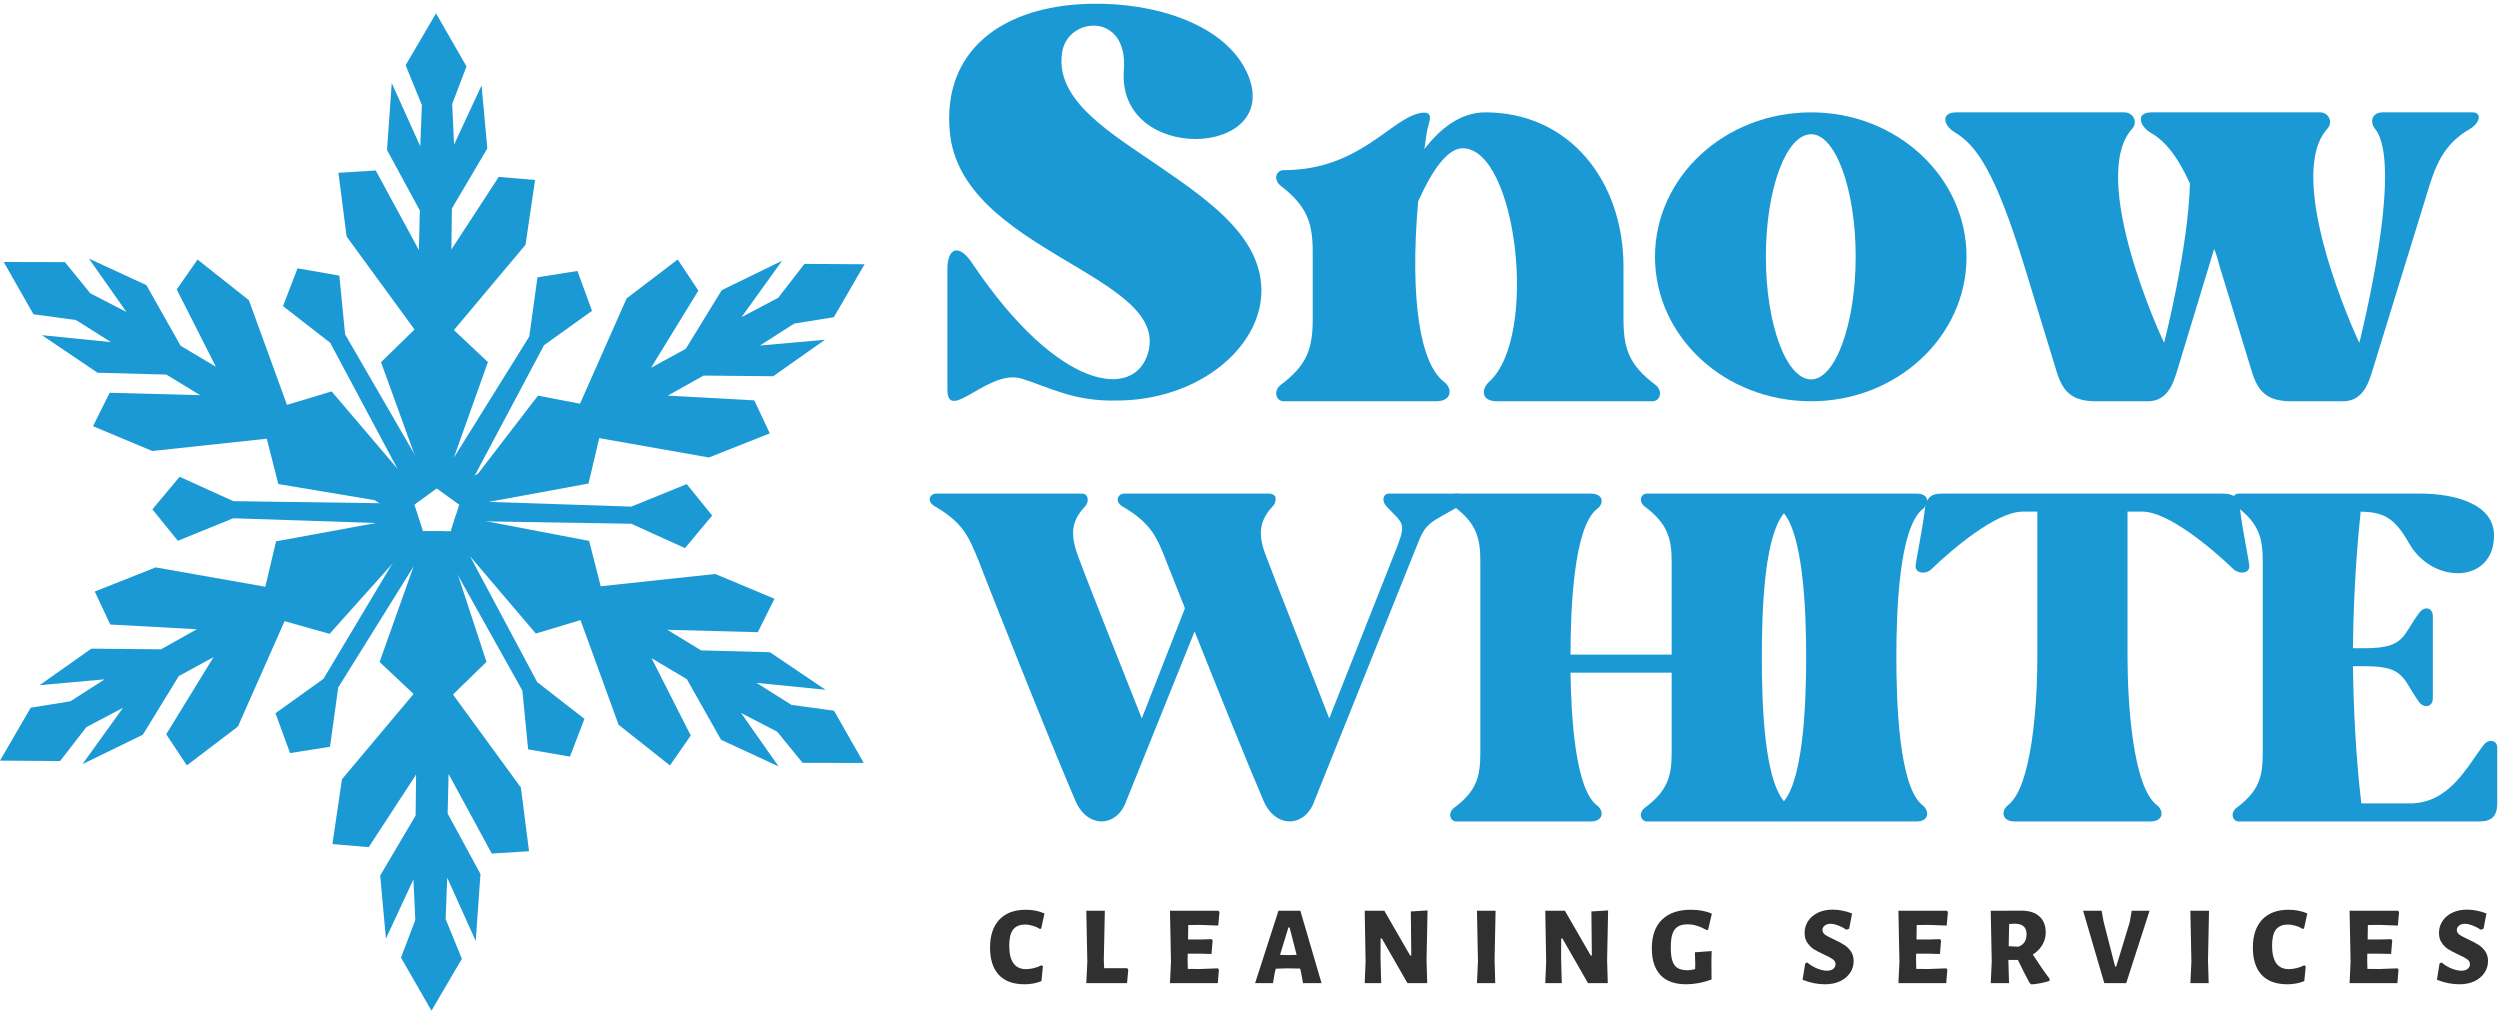 <svg xmlns="http://www.w3.org/2000/svg" width="253" height="103" viewBox="0 0 253 103" fill="none"><path d="M117.526 16.982C112.469 13.505 106.701 10.186 107.491 5.287C108.044 1.652 114.208 1.178 113.734 7.104C113.022 16.666 129.774 15.954 126.298 7.578C124.085 2.363 116.657 0.23 110.415 0.388H110.178C101.407 0.625 95.401 5.129 96.112 13.268C97.139 25.437 118.475 27.807 116.183 35.709C114.84 40.45 107.175 39.66 98.483 26.78C97.061 24.567 95.875 25.042 95.875 27.254V39.423C95.875 42.9 100.063 37.289 103.382 38.317C106.227 39.186 108.676 40.687 113.259 40.529H113.496C122.11 40.292 128.51 34.287 127.562 28.202C126.851 23.461 122.11 20.142 117.526 16.982Z" fill="#1B99D5"></path><path d="M167.538 38.949C164.772 36.894 164.298 35.156 164.298 32.232V27.017C164.298 18.325 158.845 11.371 150.311 11.371C147.783 11.371 145.728 13.031 144.148 15.085L144.385 13.426C144.543 12.399 145.333 11.134 143.674 11.45C140.671 12.082 137.51 17.219 129.924 17.219C129.134 17.219 128.818 18.167 129.608 18.799C132.374 20.933 132.848 22.671 132.848 25.595V32.232C132.848 35.156 132.374 36.894 129.608 38.949C128.818 39.581 129.134 40.608 129.924 40.608H145.333C146.993 40.608 146.993 39.265 146.123 38.633C143.753 36.815 142.647 30.415 143.516 20.379C144.859 17.377 146.439 15.006 148.02 15.006C153.472 15.006 155.764 34.05 150.706 38.633C149.916 39.344 149.837 40.608 151.497 40.608H167.222C168.012 40.608 168.328 39.581 167.538 38.949Z" fill="#1B99D5"></path><path d="M183.29 11.371C174.519 11.371 167.486 17.93 167.486 25.99C167.486 34.05 174.519 40.608 183.29 40.608C191.982 40.608 199.015 34.05 199.015 25.99C199.015 17.93 191.982 11.371 183.29 11.371ZM183.29 38.396C180.762 38.396 178.707 32.785 178.707 25.99C178.707 19.115 180.762 13.584 183.29 13.584C185.74 13.584 187.794 19.115 187.794 25.99C187.794 32.785 185.74 38.396 183.29 38.396Z" fill="#1B99D5"></path><path d="M250.225 11.371H241.138C240.032 11.371 239.795 12.319 240.348 13.031C243.35 16.666 238.767 34.682 238.767 34.682C238.372 33.971 231.102 17.93 235.528 13.031C236.16 12.319 235.607 11.371 234.816 11.371H217.748C216.089 11.371 216.563 12.714 217.511 13.347C218.933 14.137 220.198 15.48 221.62 18.562C221.462 25.121 219.012 34.682 219.012 34.682C218.617 33.971 211.348 17.93 215.773 13.031C216.405 12.319 215.852 11.371 214.983 11.371H197.993C196.334 11.371 196.729 12.714 197.756 13.347C200.048 14.69 201.944 17.456 204.868 26.938L208.108 37.527C208.74 39.66 209.688 40.608 212.138 40.608H217.353C219.092 40.608 219.803 39.265 220.277 37.685L224.07 25.2C224.307 25.753 224.465 26.306 224.623 26.938L227.863 37.527C228.495 39.66 229.443 40.608 231.893 40.608H237.108C238.846 40.608 239.557 39.265 240.032 37.685L245.563 19.747C246.432 16.823 247.222 14.611 249.988 13.031C251.015 12.399 251.173 11.371 250.225 11.371Z" fill="#1B99D5"></path><path d="M147.428 49.95H140.583C139.931 49.95 139.801 50.733 140.322 51.254C141.887 52.949 142.343 52.819 141.43 55.231L134.52 72.702C132.369 67.161 128.392 57.056 128.327 56.795C127.349 54.449 127.219 52.949 128.783 51.254C128.914 51.124 129.044 50.928 129.044 50.798C129.109 50.602 129.109 50.407 129.044 50.211C128.914 50.081 128.718 49.95 128.457 49.95H113.789C113.138 49.95 112.746 50.733 113.594 51.254C116.527 52.949 117.114 54.449 118.027 56.795L119.917 61.554L115.55 72.702C113.333 67.161 109.356 57.056 109.291 56.795C108.379 54.449 108.183 52.949 109.813 51.254C110.269 50.733 110.139 49.95 109.487 49.95H94.754C94.102 49.95 93.711 50.733 94.623 51.254C97.557 52.949 98.079 54.449 99.056 56.795C99.121 57.056 106.162 74.853 108.835 81.046C110.074 83.915 113.072 83.719 113.985 81.046L120.895 63.901C123.177 69.638 126.306 77.396 127.871 81.046C129.109 83.915 132.108 83.719 133.021 81.046L143.386 55.231C144.299 52.819 144.69 52.949 147.624 51.254C148.471 50.733 148.08 49.95 147.428 49.95Z" fill="#1B99D5"></path><path d="M180.971 51.515C181.623 50.993 181.623 49.95 180.254 49.95H166.694C166.043 49.95 165.782 50.733 166.434 51.254C168.715 52.949 169.172 54.449 169.172 56.795V66.248H158.937C158.937 61.62 159.263 53.34 161.61 51.515C162.327 50.993 162.327 49.95 160.958 49.95H147.398C146.746 49.95 146.485 50.733 147.137 51.254C149.419 52.949 149.81 54.449 149.81 56.795V76.222C149.81 78.634 149.419 80.069 147.137 81.764C146.485 82.285 146.746 83.133 147.398 83.133H160.958C162.327 83.133 162.327 82.024 161.61 81.503C159.458 79.873 159.002 72.767 158.937 68.073H169.172V76.222C169.172 78.634 168.715 80.069 166.434 81.764C165.782 82.285 166.043 83.133 166.694 83.133H180.254C181.623 83.133 181.623 82.024 180.971 81.503C178.494 79.677 178.298 71.072 178.298 66.509C178.298 61.946 178.494 53.406 180.971 51.515Z" fill="#1B99D5"></path><path d="M194.583 51.515C195.235 50.993 195.3 49.95 193.931 49.95H180.763C179.394 49.95 179.459 50.993 180.111 51.515C182.523 53.406 182.784 61.946 182.784 66.509C182.784 71.072 182.523 79.677 180.111 81.503C179.459 82.024 179.394 83.133 180.763 83.133H193.931C195.3 83.133 195.235 82.024 194.583 81.503C192.171 79.677 191.911 71.072 191.911 66.509C191.911 61.946 192.171 53.406 194.583 51.515Z" fill="#1B99D5"></path><path d="M224.955 49.95H196.531C195.293 49.95 194.902 50.472 194.771 51.711C194.576 53.471 193.859 56.861 193.859 57.317C193.859 58.034 194.902 58.164 195.488 57.578C197.64 55.492 202.073 51.776 204.68 51.776H206.18V66.509C206.18 71.072 205.658 79.677 203.181 81.503C202.529 82.024 202.529 83.133 203.898 83.133H217.588C219.022 83.133 218.957 82.024 218.305 81.503C215.828 79.677 215.306 71.072 215.306 66.509V51.776H216.806C219.413 51.776 223.846 55.492 225.998 57.578C226.65 58.164 227.628 58.034 227.628 57.317C227.628 56.861 226.91 53.471 226.715 51.711C226.585 50.472 226.193 49.95 224.955 49.95Z" fill="#1B99D5"></path><path d="M251.352 75.375C249.657 77.591 247.897 81.307 243.855 81.307H238.966C238.379 76.287 238.183 71.594 238.118 67.422H239.422C243.464 67.422 243.138 68.791 244.833 71.072C245.354 71.724 246.202 71.529 246.202 70.681V62.337C246.202 61.489 245.354 61.294 244.833 62.011C243.138 64.227 243.464 65.596 239.422 65.596H238.118C238.183 59.208 238.64 54.253 238.9 51.776C240.987 51.841 242.225 52.167 243.79 54.97C246.202 59.208 252.395 59.077 252.395 54.188C252.395 50.928 248.288 49.95 244.898 49.95H226.579C225.927 49.95 225.667 50.733 226.319 51.254C228.6 52.949 228.991 54.449 228.991 56.795V76.222C228.991 78.634 228.6 80.069 226.319 81.764C225.667 82.285 225.927 83.133 226.579 83.133H250.896C252.134 83.133 252.721 82.611 252.721 81.307V75.636C252.721 74.918 251.873 74.723 251.352 75.375Z" fill="#1B99D5"></path><path d="M103.805 92.067C104.501 92.067 105.134 92.192 105.702 92.442L105.372 93.952L105.247 94.02C105.035 93.877 104.793 93.767 104.52 93.691C104.255 93.608 103.994 93.566 103.737 93.566C103.191 93.566 102.786 93.737 102.521 94.077C102.264 94.418 102.135 94.956 102.135 95.69C102.135 97.281 102.699 98.076 103.827 98.076C104.077 98.076 104.342 98.042 104.623 97.974C104.903 97.905 105.157 97.811 105.384 97.689L105.543 97.78L105.395 99.291C104.865 99.503 104.293 99.609 103.68 99.609C102.536 99.609 101.669 99.291 101.079 98.655C100.488 98.019 100.193 97.099 100.193 95.895C100.193 94.676 100.507 93.733 101.135 93.066C101.764 92.4 102.654 92.067 103.805 92.067Z" fill="#303030"></path><path d="M114.183 98.121L114.058 99.496H109.934L110.037 97.326L109.934 92.169H111.809L111.706 97.144L111.74 97.985H114.069L114.183 98.121Z" fill="#303030"></path><path d="M123.252 97.996L123.354 98.132L123.24 99.496H118.401L118.504 97.326L118.401 92.169H123.309L123.411 92.305L123.286 93.668L121.502 93.6L120.253 93.612L120.23 95.077H121.423L122.616 95.043L122.718 95.179L122.604 96.542L121.298 96.508H120.196L120.185 97.144L120.208 98.053L121.412 98.064L123.252 97.996Z" fill="#303030"></path><path d="M133.741 99.496H131.867L131.674 98.439L131.572 98.019L130.254 97.996L129.118 98.03L129.027 98.326L128.823 99.496H127.017L129.38 92.169H131.595L133.741 99.496ZM131.22 96.633L130.504 93.85H130.39L129.539 96.633L130.379 96.656L131.22 96.633Z" fill="#303030"></path><path d="M144.366 97.178L144.434 99.496H142.435L139.834 94.963H139.72L139.709 96.917L139.777 99.496H138.107L138.198 97.337L138.107 92.169H140.095L142.707 96.701H142.821L142.776 92.237L144.468 92.135L144.366 97.178Z" fill="#303030"></path><path d="M151.251 97.144L151.319 99.496H149.468L149.57 97.326L149.468 92.169H151.354L151.251 97.144Z" fill="#303030"></path><path d="M162.64 97.178L162.708 99.496H160.709L158.108 94.963H157.994L157.983 96.917L158.051 99.496H156.381L156.472 97.337L156.381 92.169H158.369L160.982 96.701H161.095L161.05 92.237L162.742 92.135L162.64 97.178Z" fill="#303030"></path><path d="M171.117 92.067C171.935 92.067 172.643 92.199 173.241 92.464L172.855 94.111H172.696C172.325 93.907 171.992 93.763 171.696 93.68C171.409 93.589 171.102 93.543 170.776 93.543C170.367 93.543 170.042 93.619 169.8 93.771C169.557 93.915 169.375 94.157 169.254 94.498C169.141 94.838 169.084 95.304 169.084 95.895C169.084 96.478 169.141 96.936 169.254 97.269C169.368 97.595 169.546 97.83 169.788 97.974C170.038 98.117 170.379 98.189 170.81 98.189C171.023 98.189 171.269 98.151 171.549 98.076L171.56 97.564L171.526 96.372L173.219 96.247L173.196 97.258L173.207 99.132C172.306 99.45 171.454 99.609 170.651 99.609C169.493 99.609 168.622 99.299 168.039 98.678C167.456 98.049 167.164 97.152 167.164 95.986C167.164 94.713 167.505 93.744 168.187 93.078C168.868 92.404 169.845 92.067 171.117 92.067Z" fill="#303030"></path><path d="M185.455 92.055C186.106 92.055 186.765 92.184 187.431 92.442L187.136 93.987L186.863 94.089C186.575 93.899 186.288 93.752 186 93.646C185.712 93.54 185.462 93.487 185.25 93.487C185 93.487 184.8 93.551 184.648 93.68C184.504 93.801 184.432 93.945 184.432 94.111C184.432 94.301 184.523 94.463 184.705 94.6C184.894 94.729 185.19 94.884 185.591 95.066C186.015 95.262 186.356 95.444 186.613 95.611C186.878 95.77 187.105 95.986 187.295 96.258C187.492 96.531 187.59 96.864 187.59 97.258C187.59 97.697 187.469 98.095 187.227 98.451C186.992 98.806 186.655 99.09 186.216 99.302C185.776 99.507 185.269 99.609 184.694 99.609C183.929 99.609 183.171 99.458 182.422 99.155L182.683 97.508L182.876 97.394C183.194 97.659 183.539 97.868 183.91 98.019C184.288 98.163 184.614 98.235 184.887 98.235C185.174 98.235 185.39 98.17 185.534 98.042C185.686 97.913 185.761 97.761 185.761 97.587C185.761 97.383 185.667 97.212 185.477 97.076C185.288 96.94 184.993 96.781 184.591 96.599C184.182 96.41 183.845 96.236 183.58 96.076C183.323 95.91 183.1 95.69 182.91 95.418C182.721 95.145 182.626 94.812 182.626 94.418C182.626 93.971 182.744 93.57 182.978 93.214C183.221 92.85 183.554 92.567 183.978 92.362C184.41 92.158 184.902 92.055 185.455 92.055Z" fill="#303030"></path><path d="M196.97 97.996L197.072 98.132L196.959 99.496H192.12L192.222 97.326L192.12 92.169H197.027L197.129 92.305L197.004 93.668L195.221 93.6L193.971 93.612L193.949 95.077H195.141L196.334 95.043L196.436 95.179L196.323 96.542L195.016 96.508H193.914L193.903 97.144L193.926 98.053L195.13 98.064L196.97 97.996Z" fill="#303030"></path><path d="M205.722 96.599C206.35 97.576 206.918 98.397 207.426 99.064L207.403 99.268C206.827 99.458 206.218 99.575 205.574 99.621L205.392 99.473C204.938 98.625 204.544 97.849 204.211 97.144H203.245L203.314 99.496H201.462L201.564 97.326L201.462 92.169L204.552 92.158C205.347 92.158 205.956 92.351 206.381 92.737C206.812 93.116 207.028 93.661 207.028 94.373C207.028 94.819 206.914 95.236 206.687 95.622C206.46 96.008 206.138 96.334 205.722 96.599ZM203.28 95.758L204.268 95.804C204.548 95.698 204.752 95.543 204.881 95.338C205.017 95.134 205.086 94.869 205.086 94.543C205.086 94.187 204.991 93.926 204.802 93.759C204.62 93.585 204.332 93.49 203.938 93.475L203.325 93.509L203.28 95.758Z" fill="#303030"></path><path d="M215.172 99.496H212.957L210.81 92.169H212.684L212.877 93.237L214.047 97.814H214.161L215.524 93.339L215.728 92.169H217.534L215.172 99.496Z" fill="#303030"></path><path d="M223.45 97.144L223.518 99.496H221.666L221.769 97.326L221.666 92.169H223.552L223.45 97.144Z" fill="#303030"></path><path d="M231.603 92.067C232.299 92.067 232.932 92.192 233.5 92.442L233.17 93.952L233.045 94.02C232.833 93.877 232.591 93.767 232.318 93.691C232.053 93.608 231.792 93.566 231.534 93.566C230.989 93.566 230.584 93.737 230.319 94.077C230.062 94.418 229.933 94.956 229.933 95.69C229.933 97.281 230.497 98.076 231.625 98.076C231.875 98.076 232.14 98.042 232.42 97.974C232.701 97.905 232.954 97.811 233.182 97.689L233.341 97.78L233.193 99.291C232.663 99.503 232.091 99.609 231.478 99.609C230.334 99.609 229.467 99.291 228.876 98.655C228.286 98.019 227.99 97.099 227.99 95.895C227.99 94.676 228.305 93.733 228.933 93.066C229.562 92.4 230.452 92.067 231.603 92.067Z" fill="#303030"></path><path d="M242.628 97.996L242.73 98.132L242.617 99.496H237.778L237.88 97.326L237.778 92.169H242.685L242.787 92.305L242.662 93.668L240.879 93.6L239.629 93.612L239.606 95.077H240.799L241.992 95.043L242.094 95.179L241.98 96.542L240.674 96.508H239.572L239.561 97.144L239.584 98.053L240.788 98.064L242.628 97.996Z" fill="#303030"></path><path d="M249.653 92.055C250.304 92.055 250.963 92.184 251.63 92.442L251.334 93.987L251.062 94.089C250.774 93.899 250.486 93.752 250.198 93.646C249.911 93.54 249.661 93.487 249.449 93.487C249.199 93.487 248.998 93.551 248.847 93.68C248.703 93.801 248.631 93.945 248.631 94.111C248.631 94.301 248.722 94.463 248.903 94.6C249.093 94.729 249.388 94.884 249.789 95.066C250.213 95.262 250.554 95.444 250.812 95.611C251.077 95.77 251.304 95.986 251.493 96.258C251.69 96.531 251.789 96.864 251.789 97.258C251.789 97.697 251.667 98.095 251.425 98.451C251.19 98.806 250.853 99.09 250.414 99.302C249.975 99.507 249.468 99.609 248.892 99.609C248.127 99.609 247.37 99.458 246.62 99.155L246.881 97.508L247.075 97.394C247.393 97.659 247.737 97.868 248.108 98.019C248.487 98.163 248.812 98.235 249.085 98.235C249.373 98.235 249.589 98.17 249.733 98.042C249.884 97.913 249.96 97.761 249.96 97.587C249.96 97.383 249.865 97.212 249.676 97.076C249.486 96.94 249.191 96.781 248.79 96.599C248.381 96.41 248.044 96.236 247.779 96.076C247.521 95.91 247.298 95.69 247.109 95.418C246.919 95.145 246.825 94.812 246.825 94.418C246.825 93.971 246.942 93.57 247.177 93.214C247.419 92.85 247.752 92.567 248.176 92.362C248.608 92.158 249.1 92.055 249.653 92.055Z" fill="#303030"></path><path d="M6.57 26.528L0.376 26.514L3.385 31.802L7.689 32.39L11.232 34.622L4.242 33.92L9.875 37.722L16.834 37.907L20.255 39.991L11.096 39.748L9.414 43.133L15.408 45.641L26.997 44.397L28.166 48.985L37.915 50.618L42.772 53.698L41.923 51.081L43.163 49.738L43.899 49.35L34.924 33.836L34.341 27.892L30.109 27.156L28.643 30.978L33.419 34.693L40.219 47.431L33.562 39.611L29.041 40.973L25.187 30.38L19.992 26.264L17.884 29.289L21.85 37.117L18.279 34.994L14.815 28.857L8.997 26.168L12.793 31.572L9.137 29.681L6.57 26.528Z" fill="#1B99D5"></path><path d="M47.209 6.722L44.125 1.352L41.049 6.601L42.692 10.623L42.531 14.807L39.644 8.403L39.167 15.182L42.487 21.301L42.393 25.305L38.024 17.252L34.251 17.488L35.076 23.932L41.948 33.347L38.559 36.653L42.268 46.895L41.924 51.081L44.195 49.431L46.471 51.082L55.058 34.932L59.913 31.455L58.435 27.422L54.392 28.063L53.563 34.057L45.931 46.315L49.376 36.64L45.935 33.405L53.183 24.771L54.149 18.215L50.475 17.901L45.68 25.25L45.732 21.096L49.315 15.027L48.735 8.644L45.952 14.634L45.762 10.523L47.209 6.722Z" fill="#1B99D5"></path><path d="M84.386 32.1L87.495 26.743L81.41 26.705L78.749 30.138L75.045 32.091L79.148 26.389L73.039 29.365L69.4 35.3L65.884 37.22L70.674 29.41L68.584 26.261L63.415 30.198L58.697 40.856L54.443 40.039L48.371 47.939L45.15 49.617L45.885 50.188L46.47 50.672V51.082L45.629 53.754L46.259 52.72L63.88 53.002L69.319 55.468L72.073 52.172L69.495 48.991L63.89 51.27L49.458 50.789L59.56 48.935L60.641 44.338L71.741 46.298L77.903 43.856L76.338 40.518L67.576 40.039L71.2 38.008L78.247 38.076L83.485 34.382L76.906 34.967L80.371 32.747L84.386 32.1Z" fill="#1B99D5"></path><path d="M81.218 77.198L87.412 77.212L84.403 71.924L80.099 71.336L76.556 69.104L83.546 69.806L77.913 66.004L70.954 65.819L67.533 63.735L76.692 63.978L78.374 60.593L72.38 58.086L60.791 59.329L59.622 54.741L46.13 52.164L45.629 53.755H42.791L44.096 54.197L52.864 69.89L53.447 75.834L57.679 76.57L59.145 72.748L54.368 69.033L47.569 56.295L54.226 64.115L58.747 62.753L62.6 73.346L67.796 77.462L69.904 74.437L65.938 66.61L69.509 68.732L72.973 74.869L78.791 77.558L74.995 72.154L78.65 74.045L81.218 77.198Z" fill="#1B99D5"></path><path d="M40.581 96.911L43.665 102.281L46.741 97.031L45.098 93.01L45.259 88.826L48.146 95.23L48.623 88.451L45.303 82.332L45.397 78.328L49.766 86.381L53.539 86.145L52.714 79.701L45.842 70.285L49.231 66.98L45.029 54.173L44.311 54.036L44.963 53.755H42.792L41.923 51.081L39.968 56.592L32.732 68.701L27.877 72.178L29.355 76.211L33.398 75.57L34.227 69.576L41.859 57.318L38.414 66.993L41.855 70.228L34.607 78.861L33.641 85.418L37.315 85.731L42.11 78.383L42.058 82.537L38.475 88.606L39.055 94.989L41.838 88.999L42.028 93.11L40.581 96.911Z" fill="#1B99D5"></path><path d="M3.109 71.618L0 76.975L6.084 77.014L8.745 73.58L12.45 71.628L8.347 77.33L14.456 74.353L18.095 68.419L21.61 66.498L16.821 74.308L18.911 77.458L24.08 73.521L28.798 62.862L33.355 64.144L42.345 54.102L42.221 53.127L41.54 52.435L41.829 51.982L41.506 51.533L41.645 50.97L23.615 50.717L18.175 48.25L15.422 51.547L17.999 54.728L23.605 52.448L38.036 52.929L27.935 54.784L26.854 59.38L15.753 57.421L9.591 59.862L11.157 63.2L19.919 63.68L16.295 65.711L9.248 65.643L4.01 69.336L10.589 68.751L7.124 70.971L3.109 71.618Z" fill="#1B99D5"></path></svg>